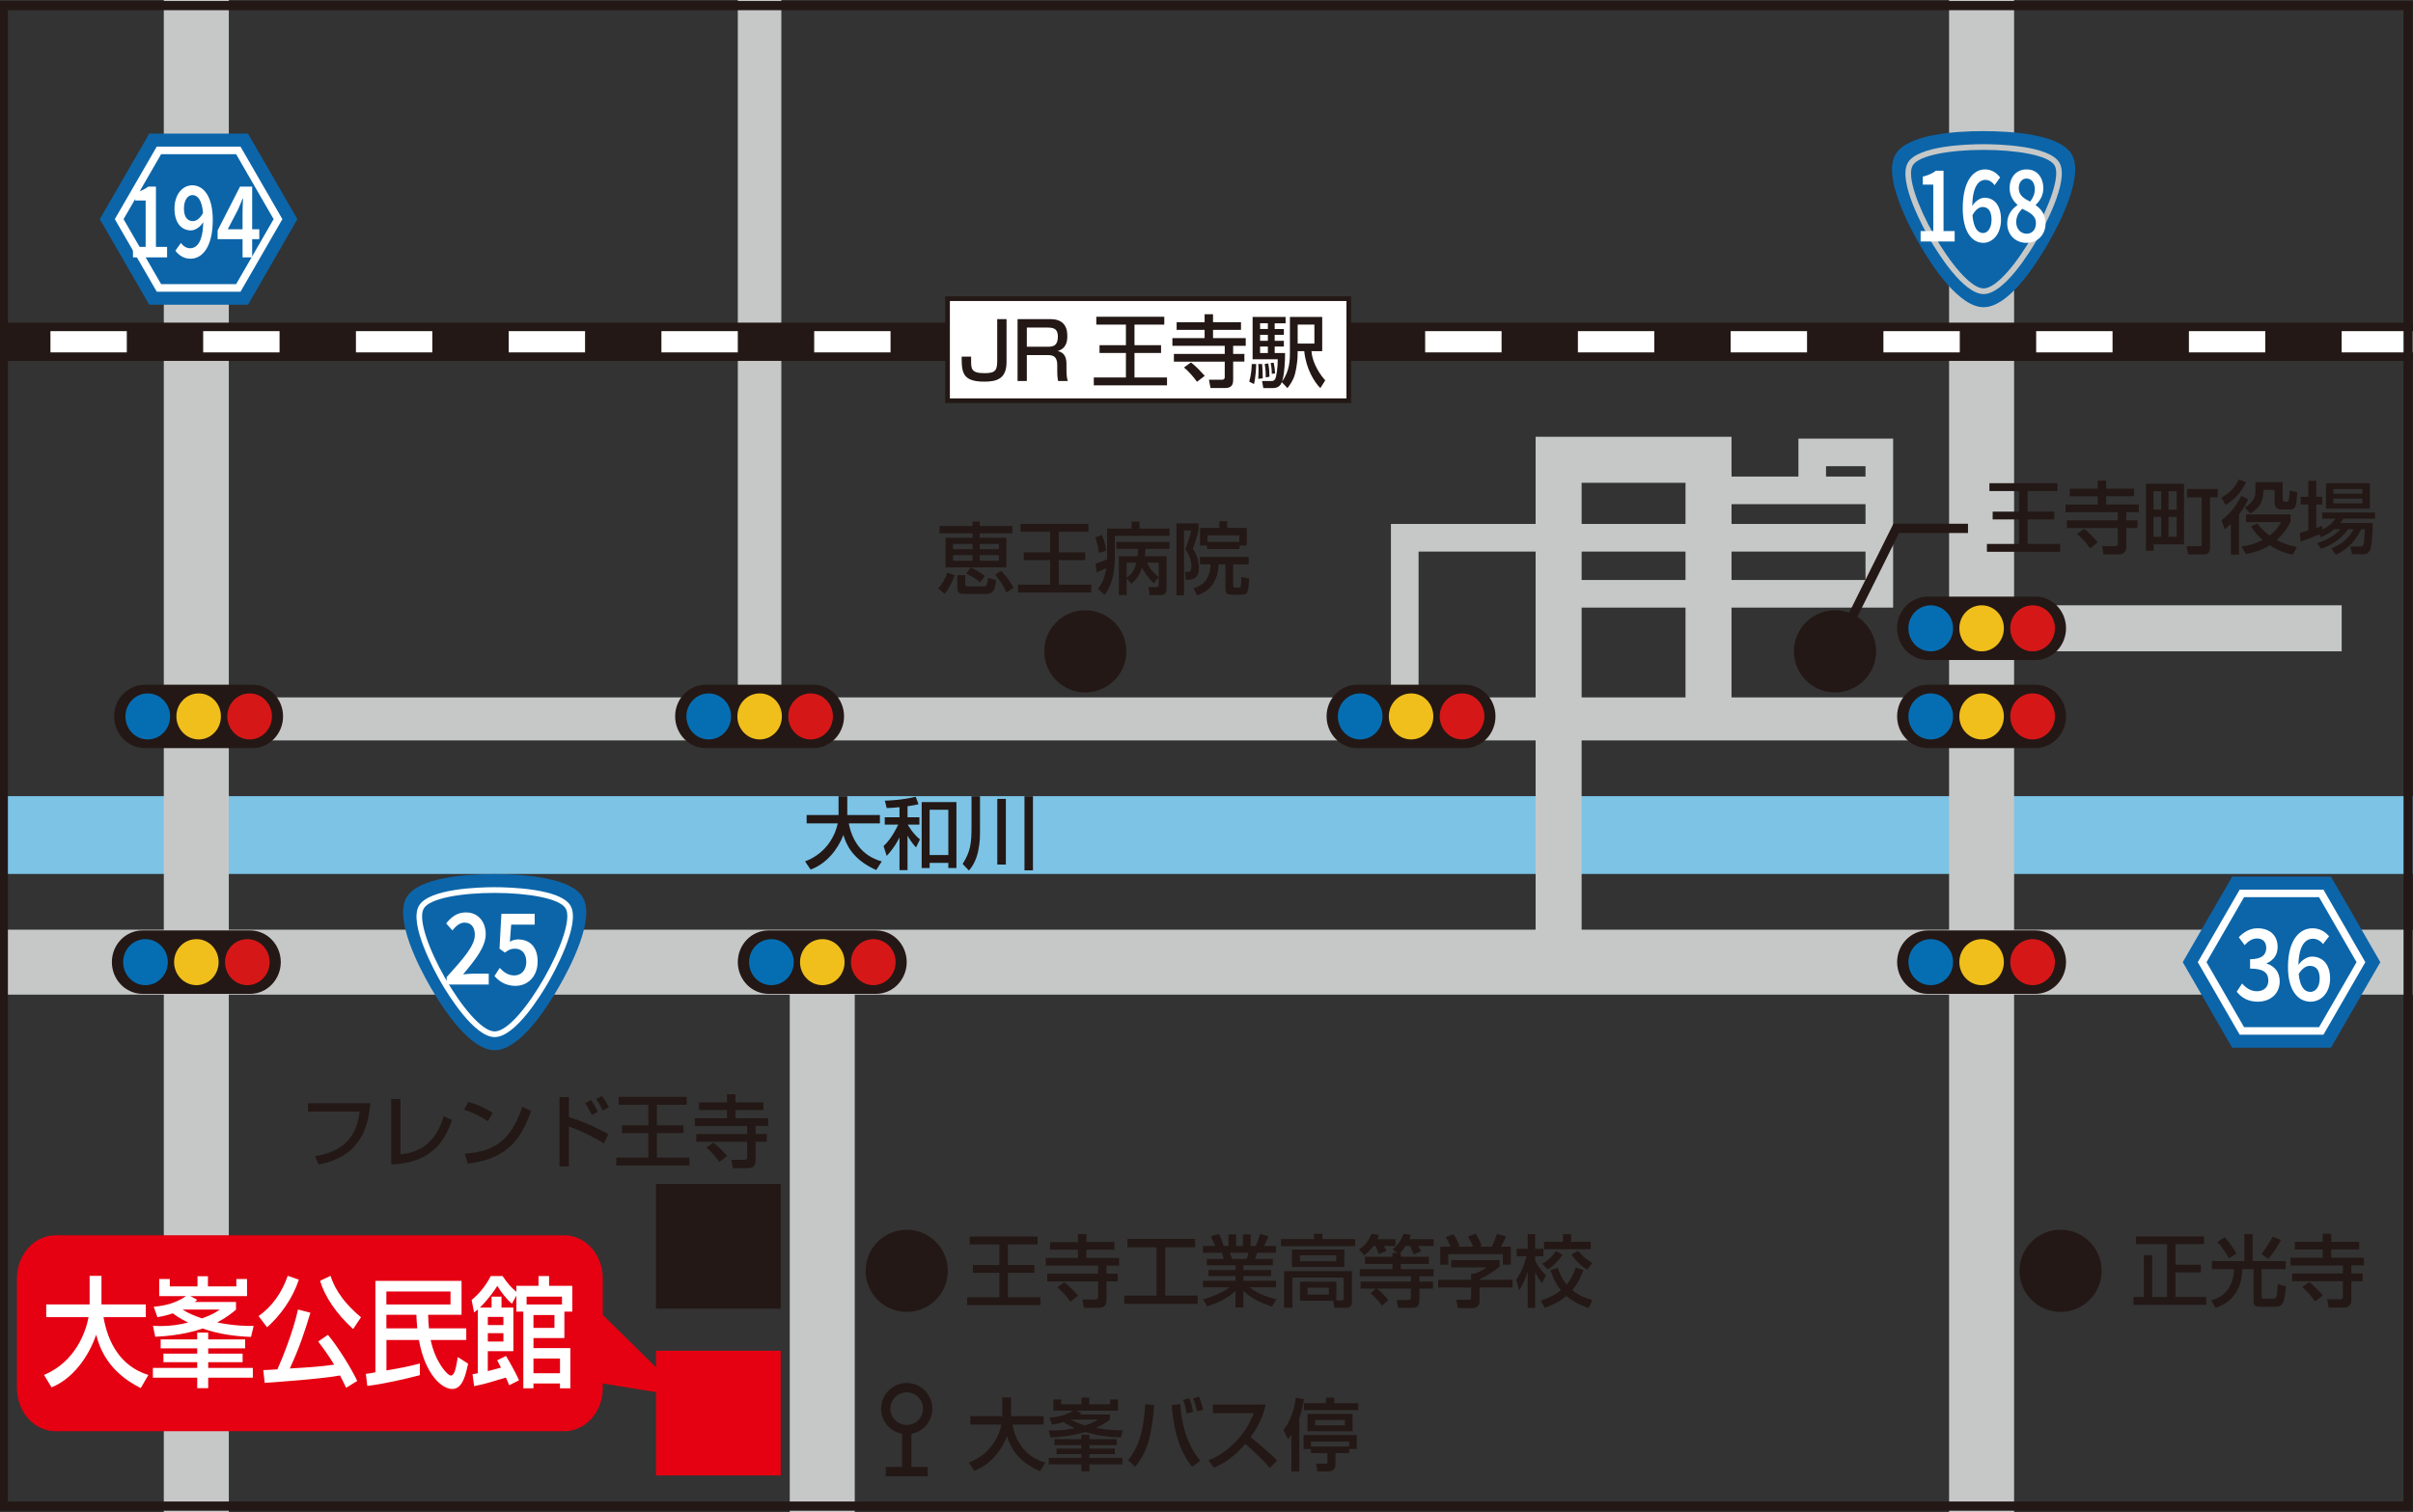 <?xml version="1.0" encoding="UTF-8"?>
<svg xmlns="http://www.w3.org/2000/svg" id="_レイヤー_1" width="1200" height="752.19" viewBox="0 0 1200 752.19">
  <rect x="0" y="0" width="1200" height="752.19" fill="#333333" stroke="none"/>
  <defs>
    <style>.cls-1{fill:#fff;}.cls-2{fill:#f0bf1b;}.cls-3{fill:#0c65a9;}.cls-4{fill:#e50012;}.cls-5{fill:#d61718;}.cls-6{fill:none;}.cls-7{fill:#7cc3e6;}.cls-8{fill:#c6c8c8;}.cls-9{fill:#231815;}.cls-10{fill:#056eb3;}</style>
  </defs>
  <polyline class="cls-8" points="1291.67 494.8 -101.03 494.8 -101.03 462.48 1291.67 462.48 1291.67 494.8"></polyline>
  <polyline class="cls-8" points="963.69 368.32 103.64 368.32 103.64 346.93 963.69 346.93 963.69 368.32"></polyline>
  <polyline class="cls-7" points="1291.14 434.75 -101.55 434.75 -101.55 396.05 1291.14 396.05 1291.14 434.75"></polyline>
  <polyline class="cls-8" points="969.29 770.06 969.29 -11.67 1001.62 -11.67 1001.62 770.06 969.29 770.06"></polyline>
  <polyline class="cls-8" points="81.46 770.06 81.46 -11.67 113.79 -11.67 113.79 770.06 81.46 770.06"></polyline>
  <polyline class="cls-8" points="392.75 770.06 392.75 478.61 425.07 478.61 425.07 770.06 392.75 770.06"></polyline>
  <polyline class="cls-8" points="366.92 345.45 366.92 -7.08 388.57 -7.08 388.57 345.45 366.92 345.45"></polyline>
  <polyline class="cls-1" points="76.09 148.34 53.37 109.02 76.09 69.7 121.47 69.7 144.17 109.02 121.47 148.34 76.09 148.34"></polyline>
  <polyline class="cls-3" points="76.09 148.34 78.89 146.72 57.1 109.02 77.96 72.93 119.6 72.93 140.43 109.02 119.61 145.11 76.09 145.11 76.09 148.34 78.89 146.72 76.09 148.34 76.09 151.57 123.34 151.57 147.89 109.02 123.34 66.47 74.23 66.47 49.64 109.02 74.22 151.57 76.09 151.57 76.09 148.34"></polyline>
  <polyline class="cls-3" points="80.13 141.35 61.45 109.02 80.13 76.7 117.43 76.7 136.08 109.02 117.43 141.35 80.13 141.35"></polyline>
  <path class="cls-1" d="M66.15,128.03h16.94v-5.2h-5.54v-30h-3.81c-1.77,1.35-3.7,2.26-6.5,2.9v4h5.2v23.1h-6.3v5.2Z"></path>
  <path class="cls-1" d="M100.97,105.91c-1.57,2.97-3.46,4.09-5.05,4.09-2.8,0-4.44-2.13-4.44-6.28s1.88-6.68,4.21-6.68c2.73,0,4.75,2.66,5.28,8.87h0Zm-6.22,22.79c5.77,0,11.06-5.69,11.06-19.33,0-11.84-4.69-17.19-10.19-17.19-4.81,0-8.85,4.51-8.85,11.55s3.36,10.88,8.21,10.88c2.01,0,4.49-1.54,6.11-4.12-.2,9.7-3.08,13.01-6.63,13.01-1.7,0-3.45-1.13-4.5-2.65l-2.74,3.87c1.66,2.19,4.14,3.98,7.52,3.98h0Z"></path>
  <path class="cls-1" d="M120.62,114.05h-7.36l5.11-9.82c.8-1.88,1.59-3.63,2.3-5.46h.18c-.09,2.05-.23,5.28-.23,7.32v7.96Zm0,13.98h4.78v-9.05h3.54v-4.93h-3.54v-21.22h-6.03l-11.15,21.81v4.34h12.41v9.05Z"></path>
  <polyline class="cls-1" points="1111.95 517.96 1089.23 478.64 1111.95 439.32 1157.32 439.32 1180.02 478.64 1157.33 517.96 1111.95 517.96"></polyline>
  <polyline class="cls-3" points="1111.95 517.96 1114.74 516.34 1092.97 478.64 1113.81 442.55 1155.46 442.55 1176.29 478.64 1155.46 514.73 1111.95 514.73 1111.95 517.96 1114.74 516.34 1111.95 517.96 1111.95 521.19 1159.2 521.19 1183.75 478.64 1159.2 436.09 1110.08 436.09 1085.5 478.64 1110.08 521.19 1111.95 521.19 1111.95 517.96"></polyline>
  <polyline class="cls-3" points="1115.98 510.96 1097.31 478.64 1115.98 446.32 1153.28 446.32 1171.93 478.64 1153.28 510.96 1115.98 510.96"></polyline>
  <path class="cls-1" d="M1122.84,498.3c5.96,0,10.88-3.74,10.88-10.15,0-4.69-2.78-7.68-6.44-8.76v-.22c3.35-1.5,5.39-4.16,5.39-8.09,0-5.94-4.07-9.3-9.99-9.3-3.72,0-6.7,1.79-9.32,4.45l2.9,3.94c1.87-2.01,3.8-3.32,6.19-3.32,2.85,0,4.57,1.77,4.57,4.71,0,3.23-1.99,5.62-8.04,5.62v4.65c7.04,0,9.09,2.34,9.09,5.97,0,3.32-2.34,5.31-5.72,5.31-3.1,0-5.46-1.73-7.34-3.85l-2.67,4.07c2.18,2.79,5.5,4.98,10.49,4.98h0Z"></path>
  <path class="cls-1" d="M1143.15,484.57c1.73-2.97,3.8-4.09,5.56-4.09,3.08,0,4.89,2.13,4.89,6.28s-2.06,6.68-4.63,6.68c-3.01,0-5.23-2.66-5.81-8.87h0Zm5.89,13.74c5.3,0,9.73-4.51,9.73-11.55s-3.7-10.88-9.03-10.88c-2.21,0-4.94,1.54-6.72,4.12,.23-9.7,3.41-13.01,7.29-13.01,1.87,0,3.8,1.13,4.94,2.65l3.02-3.87c-1.85-2.19-4.56-3.98-8.27-3.98-6.35,0-12.17,5.69-12.17,19.33,0,11.84,5.16,17.19,11.21,17.19h0Z"></path>
  <path class="cls-3" d="M202.15,446.49c-6.21,10.79,6.25,34.71,11.89,44.5,6.8,11.77,19.94,31.44,31.98,31.44s25.04-19.55,31.79-31.23c5.69-9.83,18.31-33.99,12.07-44.71-5.82-10.14-30.07-11.65-44.02-11.65s-37.86,1.5-43.71,11.65"></path>
  <path class="cls-1" d="M208.34,450.59c-5.27,9.05,8.15,33.18,10.86,37.95,3.73,6.42,16.63,27.37,26.82,27.37s22.96-20.82,26.64-27.2c2.74-4.79,16.28-29.09,11.08-38.12-4.93-8.56-30.2-9.24-37.86-9.24s-32.62,.68-37.54,9.24"></path>
  <path class="cls-3" d="M246.01,513.1c-12.85,0-41.32-50.74-35.27-61.14,5.99-10.43,64.66-10.29,70.6,0,5.89,10.24-22.45,61.14-35.33,61.14"></path>
  <path class="cls-1" d="M222.14,489.76h20.91v-5.4h-7.57c-1.52,0-3.56,.18-5.2,.35,6.17-7.32,11.27-13.76,11.27-20.02s-3.87-10.8-9.79-10.8c-4.22,0-7.07,1.99-9.89,5.46l3.11,3.5c1.65-2.1,3.64-3.89,6.03-3.89,3.33,0,5.12,2.36,5.12,6.06,0,5.38-5.41,11.55-14,21.04v3.69Z"></path>
  <path class="cls-1" d="M256.48,490.42c5.71,0,10.9-4.4,10.9-12.12s-4.42-10.97-9.73-10.97c-1.59,0-2.78,.4-4.09,1.13l.66-8.49h11.68v-5.4h-16.55l-.93,17.37,2.67,1.95c1.85-1.37,2.98-1.97,4.94-1.97,3.41,0,5.7,2.39,5.7,6.57s-2.51,6.75-5.98,6.75c-3.13,0-5.39-1.75-7.24-3.76l-2.61,4.07c2.3,2.61,5.55,4.89,10.57,4.89h0Z"></path>
  <path class="cls-3" d="M942.6,76.88c-6.21,10.79,6.25,34.71,11.89,44.51,6.81,11.76,19.94,31.43,31.97,31.43s25.05-19.56,31.79-31.24c5.71-9.83,18.31-33.99,12.08-44.71-5.82-10.14-30.08-11.65-44.02-11.65s-37.86,1.51-43.71,11.65"></path>
  <path class="cls-8" d="M948.78,80.97c-5.26,9.06,8.16,33.18,10.86,37.95,3.73,6.42,16.63,27.37,26.82,27.37s22.95-20.82,26.64-27.2c2.73-4.78,16.28-29.09,11.08-38.12-4.93-8.56-30.21-9.24-37.87-9.24s-32.61,.69-37.54,9.24"></path>
  <path class="cls-3" d="M986.46,143.47c-12.84,0-41.31-50.73-35.27-61.14,6-10.43,64.67-10.29,70.6,0,5.89,10.23-22.44,61.14-35.33,61.14"></path>
  <path class="cls-1" d="M955.13,120.13h16.94v-5.2h-5.54v-30h-3.8c-1.77,1.35-3.7,2.26-6.5,2.9v4h5.2v23.1h-6.3v5.2Z"></path>
  <path class="cls-1" d="M980.92,107.06c1.57-2.97,3.46-4.09,5.05-4.09,2.8,0,4.44,2.13,4.44,6.28s-1.88,6.68-4.21,6.68c-2.73,0-4.75-2.66-5.28-8.87h0Zm5.35,13.74c4.81,0,8.85-4.51,8.85-11.55s-3.36-10.88-8.21-10.88c-2.01,0-4.49,1.54-6.11,4.12,.21-9.7,3.1-13.01,6.63-13.01,1.7,0,3.45,1.13,4.5,2.65l2.74-3.87c-1.68-2.19-4.14-3.98-7.52-3.98-5.77,0-11.06,5.69-11.06,19.33,0,11.84,4.69,17.19,10.19,17.19h0Z"></path>
  <path class="cls-1" d="M1007.85,116.26c-2.9,0-5.18-2.32-5.18-5.8,0-2.7,1.29-5,3.04-6.61,3.8,1.95,6.77,3.34,6.77,7.17,0,3.27-1.92,5.24-4.63,5.24h0Zm1.75-15.97c-3.12-1.55-5.65-3.12-5.65-6.64,0-3.05,1.67-4.84,3.84-4.84,2.62,0,4.14,2.28,4.14,5.38,0,2.21-.83,4.23-2.34,6.11h0Zm-1.86,20.51c5.71,0,9.52-4.16,9.52-9.58,0-4.69-2.27-7.28-4.88-9.13v-.22c1.83-1.63,3.78-4.57,3.78-8.09,0-5.66-3.22-9.51-8.26-9.51s-8.49,3.67-8.49,9.38c0,3.69,1.72,6.28,3.86,8.21v.22c-2.65,1.77-5.06,4.65-5.06,9.05,0,5.66,4.06,9.67,9.54,9.67Z"></path>
  <path class="cls-9" d="M958.71,494.4c-8.45,0-15.26-7.12-15.26-15.8s6.81-15.74,15.26-15.74h53.55c8.41,0,15.19,7.09,15.19,15.74s-6.79,15.8-15.19,15.8h-53.55"></path>
  <path class="cls-10" d="M971.28,478.61c0,6.35-4.98,11.47-11.14,11.47s-11.07-5.13-11.07-11.47,4.96-11.43,11.07-11.43,11.14,5.11,11.14,11.43"></path>
  <path class="cls-2" d="M996.54,478.61c0,6.35-4.91,11.47-11.03,11.47s-11.11-5.13-11.11-11.47,4.93-11.43,11.11-11.43,11.03,5.11,11.03,11.43"></path>
  <path class="cls-5" d="M1021.93,478.61c0,6.35-5.02,11.47-11.1,11.47s-11.11-5.13-11.11-11.47,4.96-11.43,11.11-11.43,11.1,5.11,11.1,11.43"></path>
  <path class="cls-9" d="M382.17,494.4c-8.45,0-15.25-7.12-15.25-15.8s6.8-15.74,15.25-15.74h53.55c8.4,0,15.2,7.09,15.2,15.74s-6.79,15.8-15.2,15.8h-53.55"></path>
  <path class="cls-10" d="M394.74,478.61c0,6.35-4.98,11.47-11.14,11.47s-11.07-5.13-11.07-11.47,4.97-11.43,11.07-11.43,11.14,5.11,11.14,11.43"></path>
  <path class="cls-2" d="M420.01,478.61c0,6.35-4.92,11.47-11.04,11.47s-11.11-5.13-11.11-11.47,4.93-11.43,11.11-11.43,11.04,5.11,11.04,11.43"></path>
  <path class="cls-5" d="M445.4,478.61c0,6.35-5.01,11.47-11.1,11.47s-11.12-5.13-11.12-11.47,4.97-11.43,11.12-11.43,11.1,5.11,11.1,11.43"></path>
  <path class="cls-9" d="M70.88,494.4c-8.45,0-15.25-7.12-15.25-15.8s6.81-15.74,15.25-15.74h53.56c8.4,0,15.19,7.09,15.19,15.74s-6.79,15.8-15.19,15.8h-53.56"></path>
  <path class="cls-10" d="M83.45,478.61c0,6.35-4.97,11.47-11.14,11.47s-11.07-5.13-11.07-11.47,4.96-11.43,11.07-11.43,11.14,5.11,11.14,11.43"></path>
  <path class="cls-2" d="M108.72,478.61c0,6.35-4.92,11.47-11.03,11.47s-11.11-5.13-11.11-11.47,4.93-11.43,11.11-11.43,11.03,5.11,11.03,11.43"></path>
  <path class="cls-5" d="M134.1,478.61c0,6.35-5.01,11.47-11.09,11.47s-11.11-5.13-11.11-11.47,4.97-11.43,11.11-11.43,11.09,5.11,11.09,11.43"></path>
  <path class="cls-9" d="M72.02,372.15c-8.45,0-15.26-7.11-15.26-15.8s6.81-15.73,15.26-15.73h53.56c8.4,0,15.19,7.08,15.19,15.73s-6.79,15.8-15.19,15.8h-53.56"></path>
  <path class="cls-10" d="M84.59,356.37c0,6.35-4.97,11.47-11.14,11.47s-11.07-5.13-11.07-11.47,4.96-11.43,11.07-11.43,11.14,5.11,11.14,11.43"></path>
  <path class="cls-2" d="M109.86,356.37c0,6.35-4.92,11.47-11.03,11.47s-11.11-5.13-11.11-11.47,4.94-11.43,11.11-11.43,11.03,5.11,11.03,11.43"></path>
  <path class="cls-5" d="M135.25,356.37c0,6.35-5.01,11.47-11.1,11.47s-11.11-5.13-11.11-11.47,4.97-11.43,11.11-11.43,11.1,5.11,11.1,11.43"></path>
  <path class="cls-9" d="M351,372.15c-8.45,0-15.25-7.11-15.25-15.8s6.8-15.73,15.25-15.73h53.56c8.4,0,15.19,7.08,15.19,15.73s-6.79,15.8-15.19,15.8h-53.56"></path>
  <path class="cls-10" d="M363.57,356.37c0,6.35-4.98,11.47-11.14,11.47s-11.07-5.13-11.07-11.47,4.97-11.43,11.07-11.43,11.14,5.11,11.14,11.43"></path>
  <path class="cls-2" d="M388.84,356.37c0,6.35-4.92,11.47-11.03,11.47s-11.11-5.13-11.11-11.47,4.93-11.43,11.11-11.43,11.03,5.11,11.03,11.43"></path>
  <path class="cls-5" d="M414.22,356.37c0,6.35-5.01,11.47-11.1,11.47s-11.11-5.13-11.11-11.47,4.97-11.43,11.11-11.43,11.1,5.11,11.1,11.43"></path>
  <path class="cls-9" d="M958.71,372.15c-8.45,0-15.26-7.11-15.26-15.8s6.81-15.73,15.26-15.73h53.55c8.41,0,15.19,7.08,15.19,15.73s-6.79,15.8-15.19,15.8h-53.55"></path>
  <path class="cls-10" d="M971.28,356.37c0,6.35-4.98,11.47-11.14,11.47s-11.07-5.13-11.07-11.47,4.96-11.43,11.07-11.43,11.14,5.11,11.14,11.43"></path>
  <path class="cls-2" d="M996.54,356.37c0,6.35-4.91,11.47-11.03,11.47s-11.11-5.13-11.11-11.47,4.93-11.43,11.11-11.43,11.03,5.11,11.03,11.43"></path>
  <path class="cls-5" d="M1021.93,356.37c0,6.35-5.02,11.47-11.1,11.47s-11.11-5.13-11.11-11.47,4.96-11.43,11.11-11.43,11.1,5.11,11.1,11.43"></path>
  <rect class="cls-8" x="1012.6" y="301.11" width="151.93" height="22.88"></rect>
  <polyline class="cls-8" points="775.11 302.26 941.46 302.26 941.46 218.2 894.37 218.2 894.37 244.98 908.09 244.98 908.09 231.92 927.73 231.92 927.73 288.52 775.11 288.52 775.11 302.26"></polyline>
  <path class="cls-9" d="M958.71,328.32c-8.45,0-15.26-7.12-15.26-15.8s6.81-15.73,15.26-15.73h53.55c8.41,0,15.19,7.09,15.19,15.73s-6.79,15.8-15.19,15.8h-53.55"></path>
  <path class="cls-10" d="M971.28,312.54c0,6.35-4.98,11.48-11.14,11.48s-11.07-5.13-11.07-11.48,4.96-11.42,11.07-11.42,11.14,5.1,11.14,11.42"></path>
  <path class="cls-2" d="M996.54,312.54c0,6.35-4.91,11.48-11.03,11.48s-11.11-5.13-11.11-11.48,4.93-11.42,11.11-11.42,11.03,5.1,11.03,11.42"></path>
  <path class="cls-5" d="M1021.93,312.54c0,6.35-5.02,11.48-11.1,11.48s-11.11-5.13-11.11-11.48,4.96-11.42,11.11-11.42,11.1,5.1,11.1,11.42"></path>
  <polyline class="cls-9" points="-101.03 179.53 -101.03 160.5 1278.47 160.5 1278.47 179.53 -101.03 179.53"></polyline>
  <rect class="cls-1" x="1164.52" y="164.73" width="37.99" height="10.57"></rect>
  <rect class="cls-1" x="1088.56" y="164.73" width="37.98" height="10.57"></rect>
  <rect class="cls-1" x="1012.6" y="164.73" width="37.98" height="10.57"></rect>
  <rect class="cls-1" x="936.63" y="164.73" width="37.98" height="10.57"></rect>
  <rect class="cls-1" x="860.67" y="164.73" width="37.98" height="10.57"></rect>
  <rect class="cls-1" x="784.7" y="164.73" width="37.99" height="10.57"></rect>
  <rect class="cls-1" x="708.74" y="164.73" width="38" height="10.57"></rect>
  <rect class="cls-1" x="632.78" y="164.73" width="37.98" height="10.57"></rect>
  <rect class="cls-1" x="556.82" y="164.73" width="37.97" height="10.57"></rect>
  <rect class="cls-1" x="480.86" y="164.73" width="37.97" height="10.57"></rect>
  <rect class="cls-1" x="404.9" y="164.73" width="37.97" height="10.57"></rect>
  <rect class="cls-1" x="328.93" y="164.73" width="37.99" height="10.57"></rect>
  <rect class="cls-1" x="252.97" y="164.73" width="37.98" height="10.57"></rect>
  <rect class="cls-1" x="177.01" y="164.73" width="37.99" height="10.57"></rect>
  <rect class="cls-1" x="101.04" y="164.73" width="37.98" height="10.57"></rect>
  <rect class="cls-1" x="25.09" y="164.73" width="37.97" height="10.57"></rect>
  <polyline class="cls-1" points="670.77 199.35 471.21 199.35 471.21 148.58 670.77 148.58 670.77 199.35"></polyline>
  <polyline class="cls-9" points="670.77 199.35 670.77 198.18 472.38 198.18 472.38 149.74 669.6 149.74 669.6 199.35 670.77 199.35 670.77 198.18 670.77 199.35 671.93 199.35 671.93 147.41 470.04 147.41 470.04 200.52 671.93 200.52 671.93 199.35 670.77 199.35"></polyline>
  <polyline class="cls-8" points="861.1 353.67 861.1 217.28 763.67 217.28 763.67 478.61 786.55 478.61 786.55 240.17 838.22 240.17 838.22 353.67 861.1 353.67"></polyline>
  <polyline class="cls-8" points="934.6 260.65 691.72 260.65 691.72 346.29 705.46 346.29 705.46 274.39 934.6 274.39 934.6 260.65"></polyline>
  <path class="cls-9" d="M674.97,372.15c-8.45,0-15.25-7.11-15.25-15.8s6.81-15.73,15.25-15.73h53.56c8.41,0,15.19,7.08,15.19,15.73s-6.78,15.8-15.19,15.8h-53.56"></path>
  <path class="cls-10" d="M687.54,356.37c0,6.35-4.98,11.47-11.14,11.47s-11.08-5.13-11.08-11.47,4.97-11.43,11.08-11.43,11.14,5.11,11.14,11.43"></path>
  <path class="cls-2" d="M712.81,356.37c0,6.35-4.92,11.47-11.03,11.47s-11.11-5.13-11.11-11.47,4.92-11.43,11.11-11.43,11.03,5.11,11.03,11.43"></path>
  <path class="cls-5" d="M738.19,356.37c0,6.35-5.01,11.47-11.09,11.47s-11.12-5.13-11.12-11.47,4.96-11.43,11.12-11.43,11.09,5.11,11.09,11.43"></path>
  <rect class="cls-8" x="849.66" y="237.07" width="84.94" height="13.73"></rect>
  <path class="cls-9" d="M495.92,158.74v20.99c0,5.08-1.6,5.9-6.41,5.9-6.57,0-6.57-2.19-6.57-6.49v-1.72h-4.69v1.45c0,7.5,1.56,10.98,11.37,10.98,6.49,0,10.94-1.72,10.94-9.77v-21.34h-4.65Z"></path>
  <path class="cls-9" d="M521.13,162.96c3.13,0,4.96,.82,4.96,4.49,0,4.69-2.5,5.04-5.12,5.04h-10.32v-9.54h10.47Zm-15.09-4.22v30.8h4.61v-12.9h9.97c2.35,0,5.16,0,5.16,5.04v3.01c0,.59,0,3.05,.43,4.85h4.81c-.23-.66-.66-2.15-.66-5.51v-2.89c0-3.13-.82-5.75-4.38-6.53,4.53-1.29,4.81-5.2,4.81-7.58,0-5.43-2.85-8.29-8.44-8.29h-16.3Z"></path>
  <polygon class="cls-9" points="545.2 161.48 559.93 161.48 559.93 171.72 546.8 171.72 546.8 175.59 559.93 175.59 559.93 187.78 543.95 187.78 543.95 191.69 580.37 191.69 580.37 187.78 564.19 187.78 564.19 175.59 577.4 175.59 577.4 171.72 564.19 171.72 564.19 161.48 579.01 161.48 579.01 157.57 545.2 157.57 545.2 161.48"></polygon>
  <path class="cls-9" d="M588.82,182.82c2.11,1.76,4.73,4.61,6.45,7.11l3.87-2.97c-2.15-2.35-4.34-4.73-6.88-6.68l-3.44,2.54Zm10.24-26.5v3.99h-13.91v3.79h13.91v4.1h-16.02v3.83h26.03v4.03h-25.29v3.83h25.29v7.66c0,.66-.27,1.33-1.17,1.33h-6.68l.78,4.14h7.39c3.24,0,3.87-1.92,3.87-3.99v-9.15h5.59v-3.83h-5.59v-4.03h6.25v-3.83h-16.26v-4.1h13.91v-3.79h-13.91v-3.99h-4.18Z"></path>
  <path class="cls-9" d="M631.88,180.59c.59,2.46,.59,4.3,.59,5.39l1.64-.23c-.08-1.88-.31-3.63-.74-5.35l-1.49,.2Zm-2.93,.51c.51,2.93,.51,5.12,.51,6.64l1.88-.35c-.08-2.81-.23-4.57-.63-6.61l-1.76,.31Zm-3.24,0c.12,.94,.16,1.25,.16,2.81s-.04,3.05-.16,4.53l2.27-.23c-.08-3.6-.08-3.99-.31-7.11h-1.95Zm-3.2,0c-.04,1.84-.27,5.39-1.25,8.75l2.35,1.21c.86-3.28,1.09-8.29,1.09-9.97h-2.19Zm31.15-19.62v9.42h-8.32v-9.42h8.32Zm-23.14,10.9v3.24h-3.87v-3.24h3.87Zm0-11.57v2.85h-3.87v-2.85h3.87Zm0,5.75v2.97h-3.87v-2.97h3.87Zm9.73,26.5c1.02-1.33,2.81-3.6,3.67-6.72,.2-.78,1.41-5.16,1.41-10.59v-1.06h3.28c.9,8.87,5.08,15.48,8.01,18.37l2.42-3.83c-4.38-4.96-6.57-10.51-6.84-14.54h5.35v-17.04h-16.06v18.02c0,2.85-.04,8.87-3.87,14.03,1.09-3.13,1.52-10.4,1.45-14.07h-5.16v-3.24h4.57v-2.85h-4.57v-2.97h4.57v-2.89h-4.57v-2.85h5.43v-3.17h-16.41v21.07h12.51c0,4.22-.66,8.64-1.25,9.73-.63,1.09-1.21,1.09-1.99,1.09h-4.57l.63,3.52h4.69c3.28,0,4.14-2.03,4.49-2.97l2.81,2.97Z"></path>
  <polyline class="cls-9" points="978.7 260.56 941.59 260.56 910.51 322.99 914.61 325.04 944.43 265.13 978.7 265.14 978.7 260.56"></polyline>
  <path class="cls-9" d="M403.1,432.58c7.89-2.85,13.64-10.12,16.34-17.24,1.33,4.65,4.46,12.19,16.3,17.47l2.77-4.3c-10.16-2.77-14.81-10.59-16.41-18.92h15.48v-4.14h-16.22v-9.34h-4.34v9.34h-15.87v4.14h15.48c-.98,4.69-4.65,14.5-16.26,18.92l2.74,4.06Z"></path>
  <path class="cls-9" d="M471.61,402.8v22.55h-9.3v-22.55h9.3Zm-13.25-3.79v32.79h3.95v-2.54h9.3v2.54h4.03v-32.79h-17.27Zm-11.02,7.54h-7.35v3.67h6.72c-3.28,6.76-5.86,9.26-7.31,10.67l1.56,4.89c3.6-3.87,5.43-7.31,6.37-9.18v16.26h3.99v-17.2c.51,.94,2.15,3.83,4.26,5.86l1.92-3.95c-3.63-2.97-5.75-6.8-6.06-7.35h5.78v-3.67h-5.9v-5.47c2.74-.39,3.95-.66,5.47-1.02l-1.41-3.71c-6.57,1.64-13.64,1.91-15.32,1.95l.9,3.67c1.68-.04,3.17-.12,6.37-.43v5Z"></path>
  <path class="cls-9" d="M509.48,432.97h4.22v-36.86h-4.22v36.86Zm-13.52-2.89h4.26v-32.67h-4.26v32.67Zm-12.82-18.72c0,8.09-.51,12.31-4.42,18.41l3.13,3.28c2.54-2.89,3.95-6.41,4.65-9.97,.86-4.42,.86-5.86,.86-11.69v-15.28h-4.22v15.24Z"></path>
  <path class="cls-9" d="M494.93,285.87c2.85,3.36,3.83,5.16,5.55,8.87l3.63-2.31c-1.02-1.76-3.05-5.2-6.18-8.4l-3.01,1.84Zm-14.42-.59c3.99,2.11,5.32,3.01,6.88,4.38l2.46-3.13c-1.68-1.25-3.99-2.77-7-4.22l-2.34,2.97Zm-4.42,7.62c0,1.95,1.25,2.54,2.85,2.54h11.84c.35,0,2.31-.08,3.4-1.84,.55-.86,.86-2.58,1.13-5l-3.95-1.13c-.27,2.5-.51,4.22-1.6,4.22h-8.75c-.63,0-.98-.35-.98-.9v-4.69h-3.95v6.8Zm-5-8.01c-.98,2.97-2.42,5.51-4.49,7.89l3.2,2.66c2.31-2.89,3.99-6.45,4.96-9.34l-3.67-1.21Zm25.64-8.75v2.81h-9.5v-2.81h9.5Zm-13.09,0v2.81h-9.69v-2.81h9.69Zm13.09-5.59v2.66h-9.5v-2.66h9.5Zm-13.09,0v2.66h-9.69v-2.66h9.69Zm19.82-8.87h-16.22v-2.23h-3.6v2.23h-16.41v3.6h16.41v2.27h-13.41v14.7h30.25v-14.7h-13.25v-2.27h16.22v-3.6Z"></path>
  <polygon class="cls-9" points="507.51 264.53 522.24 264.53 522.24 274.77 509.11 274.77 509.11 278.64 522.24 278.64 522.24 290.83 506.26 290.83 506.26 294.74 542.69 294.74 542.69 290.83 526.51 290.83 526.51 278.64 539.72 278.64 539.72 274.77 526.51 274.77 526.51 264.53 541.32 264.53 541.32 260.62 507.51 260.62 507.51 264.53"></polygon>
  <path class="cls-9" d="M544.68,267.35c1.09,2.85,1.56,5.67,1.76,7.74l3.67-1.17c-.55-3.44-1.02-5.24-2.15-7.82l-3.28,1.25Zm4.61,28.57c1.91-2.58,5.12-7,5.12-19.66v-9.69h27.2v-3.63h-14.93v-3.44h-3.95v3.44h-12.15v13.44c0,.7-.04,1.45-.08,1.92-3.24,1.37-4.38,1.72-5.67,2.07l.55,4.38c1.72-.66,2.77-1.21,4.73-2.15-.74,4.46-1.29,6.49-4.1,10.32l3.28,3.01Zm15.83-15.98c-1.13,4.69-3.2,6.25-4.85,7.46v-7.46h4.85Zm-8.72-3.2v19.27h3.87v-8.25l2.38,2.62c.98-.78,3.52-2.85,5.32-8.05,1.88,3.91,4.65,6.68,5.78,7.82l2.46-3.05c-3.95-3.28-4.89-5.2-5.71-7.15h5.75v10.63c0,1.41-.35,1.49-1.8,1.49h-3.32l.63,3.95h5.71c2.66,0,2.66-2.34,2.66-3.01v-16.26h-10.83c.23-1.33,.27-2.46,.35-3.71h11.96v-3.44h-26.46v3.44h10.75c0,1.52-.04,2.42-.2,3.71h-9.3Z"></path>
  <path class="cls-9" d="M620.97,277.04h-24.19v3.71h5.24c-.12,9.58-6.84,11.37-8.52,11.84l1.84,3.6c2.27-.78,10.32-3.56,10.67-15.44h3.44v10.67c0,3.91,.12,4.42,3.79,4.42h3.56c3.52,0,4.03-.27,4.38-8.05l-3.83-.78c-.04,1.37-.16,4.03-.31,4.53-.08,.35-.31,.74-1.06,.74h-1.72c-.94,0-1.02-.82-1.02-1.33v-10.2h7.74v-3.71Zm-35.92,19.15h3.75v-32.28h3.52c-.47,2.97-1.33,5.43-2.89,9.3,1.72,2.19,3.09,5.75,3.09,8.36,0,.98-.23,2.93-1.37,2.93h-1.8l.39,3.87h1.45c5.04,0,5.04-4.49,5.04-5.75,0-3.4-1.02-6.92-3.05-9.61,1.72-4.77,2.31-6.76,2.85-9.34v-3.32h-10.98v35.84Zm15.4-26.58v-3.32h15.87v3.32h-15.87Zm-.16,3.52h16.18v-1.76h3.56v-8.75h-9.73v-3.32h-3.91v3.32h-9.61v8.75h3.52v1.76Z"></path>
  <polygon class="cls-9" points="482.23 619.05 496.97 619.05 496.97 629.29 483.84 629.29 483.84 633.16 496.97 633.16 496.97 645.35 480.98 645.35 480.98 649.26 517.41 649.26 517.41 645.35 501.23 645.35 501.23 633.16 514.44 633.16 514.44 629.29 501.23 629.29 501.23 619.05 516.04 619.05 516.04 615.14 482.23 615.14 482.23 619.05"></polygon>
  <path class="cls-9" d="M525.85,640.39c2.11,1.76,4.73,4.61,6.45,7.11l3.87-2.97c-2.15-2.35-4.34-4.73-6.88-6.68l-3.44,2.54Zm10.24-26.5v3.99h-13.91v3.79h13.91v4.1h-16.02v3.83h26.03v4.03h-25.29v3.83h25.29v7.66c0,.66-.27,1.33-1.17,1.33h-6.68l.78,4.14h7.39c3.24,0,3.87-1.92,3.87-3.99v-9.15h5.59v-3.83h-5.59v-4.03h6.25v-3.83h-16.26v-4.1h13.91v-3.79h-13.91v-3.99h-4.18Z"></path>
  <polygon class="cls-9" points="560.67 620.46 575.17 620.46 575.17 644.49 559.11 644.49 559.11 648.64 595.58 648.64 595.58 644.49 579.47 644.49 579.47 620.46 594.36 620.46 594.36 616.32 560.67 616.32 560.67 620.46"></polygon>
  <path class="cls-9" d="M620.86,623.19c-.23,1.25-.51,2.15-.86,3.05h-7.27c-.16-.43-.9-2.58-1.09-3.05h9.22Zm-20.56,26.73c5.24-1.8,9.73-3.79,14.11-7.66v8.17h3.95v-8.21c4.69,4.18,8.64,5.9,14.15,7.74l2.27-3.56c-5.16-1.29-9.11-2.77-13.41-6.02h13.21v-3.24h-16.22v-2.35h13.76v-3.01h-13.76v-2.34h14.66v-3.2h-8.87c.16-.47,.86-2.62,.98-3.05h9.46v-3.36h-6.02c1.17-2.07,2.03-4.49,2.15-4.85l-4.06-1.17c-.43,1.68-1.41,4.42-2.15,6.02h-2.54v-5.75h-3.83v5.75h-3.4v-5.75h-3.83v5.75h-2.38c-.78-2.58-1.37-4.14-2.34-5.98l-4.06,1.13c.74,1.6,1.99,4.26,2.27,4.85h-6.14v3.36h9.26c.39,.74,.94,2.62,1.06,3.05h-8.4v3.2h14.27v2.34h-13.44v3.01h13.44v2.35h-16.18v3.24h13.25c-4.49,3.2-9.34,4.89-13.21,6.06l2.03,3.48Z"></path>
  <path class="cls-9" d="M653.42,616.39h-16.38v3.52h36.89v-3.52h-16.3v-2.62h-4.22v2.62Zm11.1,8.09v2.93h-18.06v-2.93h18.06Zm-22.04-2.89v8.72h26.07v-8.72h-26.07Zm18.37,18.99v3.44h-10.59v-3.44h10.59Zm3.75-2.97h-18.13v9.42h16.53l.63,3.52h6.33c1.56,0,2.38-1.37,2.38-3.2v-15.01h-33.77v18.21h4.14v-15.01h25.52v10.32c0,.78-.35,1.02-.98,1.02h-2.66v-9.26Z"></path>
  <path class="cls-9" d="M684.1,619.83c.47,.9,1.21,2.97,1.49,3.99l3.91-1.56c-.16-.39-.39-.94-1.25-2.42h5.75v-3.4h-9.03c.39-.9,.59-1.45,.74-2.07l-3.67-.63c-.98,2.7-2.7,5.51-6.25,7.86l2.77,2.81c1.09-.9,2.81-2.34,4.46-4.57h1.09Zm8.4,3.44v1.91h-13.68v3.6h13.68v2.54h-16.26v3.56h25.4v2.66h-25.01v3.48h7.62l-2.62,2.34c2.66,2.15,5.12,5.35,5.67,6.1l3.13-2.7c-1.76-2.5-4.85-5.2-5.71-5.75h16.92v4.3c0,1.17-.43,1.37-1.17,1.37h-5.86l.63,3.91h7.31c3.32,0,3.32-2.38,3.32-4.53v-5.04h6.76v-3.48h-6.76v-2.66h7.07v-3.56h-16.34v-2.54h13.99v-3.6h-13.99v-1.91h-.31c1.29-1.29,2.07-2.42,2.74-3.44h2.15c.16,.31,1.17,2.38,1.88,4.14l3.67-1.52c-.47-.9-.63-1.17-1.49-2.62h7.7v-3.4h-12.12c.39-.98,.55-1.45,.78-2.11l-3.56-.59c-1.6,3.91-3.17,5.86-5.47,7.78l2.35,1.76h-2.42Z"></path>
  <path class="cls-9" d="M721.7,626.83v3.67h17.39c-1.76,1.56-4.46,2.66-5.78,3.09h-1.72v3.05h-16.38v3.83h16.38v4.85c0,.7,0,1.25-1.09,1.25h-6.29l.74,4.14h7.66c.39,0,3.2-.43,3.2-3.24v-7h16.41v-3.83h-16.41v-.31c3.09-1.25,7.74-4.26,9.97-6.25v-3.24h-24.08Zm-5.43-6.64v8.95h3.95v-5.24h27.16v5.24h3.95v-8.95h-4.96c1.17-1.99,1.68-3.01,2.58-5.08l-4.49-1.33c-1.52,4.34-2.11,5.51-2.58,6.41h-6.33l1.29-.43c-.63-1.95-2.15-4.85-2.97-6.1l-3.87,1.49c.94,1.45,1.68,2.77,2.66,5.04h-7.82l.9-.35c-.66-2.07-1.88-4.38-2.93-5.86l-3.79,1.41c.55,.94,1.52,2.7,2.35,4.81h-5.08Z"></path>
  <path class="cls-9" d="M773.79,622.37c-.94,1.37-2.66,3.87-6.88,6.33l2.77,2.85c3.05-1.92,5.55-4.61,7.39-7.43l-3.28-1.76Zm7.7,1.76c3.09,4.3,5.67,6.1,7.82,7.46l2.58-3.24c-2.89-1.84-4.73-3.28-7.11-6.14l-3.28,1.91Zm2.11,6.45c-1.37,4.03-2.85,6.41-4.49,8.4-2.81-3.4-3.87-6.68-4.38-8.25l-3.63,1.06c.7,2.35,1.95,6.14,5.12,10.04-3.56,2.93-7.46,4.3-10.04,5.16l2.07,3.63c3.99-1.52,7.58-3.2,10.71-5.94,4.3,3.75,8.91,5.24,11.06,5.94l1.92-3.91c-2.74-.74-6.49-1.92-10.04-4.92,3.28-3.91,4.77-7.89,5.51-9.97l-3.79-1.25Zm-6.29-12.86h-9.46v3.71h23.25v-3.71h-9.81v-3.79h-3.99v3.79Zm-21.85,24.15c1.99-3.17,3.01-5.35,4.26-9.38v18.13h3.71v-17.74c1.25,2.42,1.64,3.2,3.4,5.39l2.03-3.79c-1.45-1.52-3.6-3.79-5.43-7.27v-2.27h4.14v-3.75h-4.14v-7.27h-3.71v7.27h-5.43v3.75h4.92c-1.45,4.81-2.54,7.74-5.24,11.61l1.49,5.32Z"></path>
  <path class="cls-9" d="M153.16,548.83v4.14h25.76c-1.13,6.92-3.32,19.27-22.28,22.16l1.76,4.14c21.34-3.95,24.74-19.07,25.76-30.45h-30.99Z"></path>
  <path class="cls-9" d="M199.13,546.68h-4.57v32.56c22.32-.74,27.48-14.46,30.21-22.08l-4.14-1.8c-2.15,7.07-6.8,17.55-21.5,18.92v-27.59Z"></path>
  <path class="cls-9" d="M232.62,578.84c17.31-2.15,25.76-9.54,31.5-26.22l-4.42-1.99c-5.43,16.61-13.91,22.24-28.53,23.29l1.45,4.92Zm12.39-25.29c-5.28-3.24-8.68-4.38-12.12-5.35l-2.11,3.83c4.03,1.21,8.87,3.6,11.8,5.75l2.42-4.22Z"></path>
  <path class="cls-9" d="M302.81,550.78c-1.25-2.38-1.95-3.48-3.48-5.51l-2.81,1.45c1.09,1.6,2.35,3.79,3.2,5.71l3.09-1.64Zm-5.51,2.31c-.9-1.99-1.72-3.44-3.32-5.82l-2.97,1.52c1.72,2.62,2.5,4.1,3.28,5.86l3.01-1.56Zm-19.07-7.35v34.51h4.69v-19.85c4.85,1.6,12.43,5.2,17.47,8.44l2.07-4.73c-2.07-1.13-10.87-5.9-19.54-8.36v-10.01h-4.69Z"></path>
  <polygon class="cls-9" points="307.7 549.57 322.43 549.57 322.43 559.81 309.3 559.81 309.3 563.68 322.43 563.68 322.43 575.87 306.45 575.87 306.45 579.78 342.87 579.78 342.87 575.87 326.69 575.87 326.69 563.68 339.9 563.68 339.9 559.81 326.69 559.81 326.69 549.57 341.5 549.57 341.5 545.66 307.7 545.66 307.7 549.57"></polygon>
  <path class="cls-9" d="M351.31,570.91c2.11,1.76,4.73,4.61,6.45,7.11l3.87-2.97c-2.15-2.35-4.34-4.73-6.88-6.68l-3.44,2.54Zm10.24-26.5v3.99h-13.91v3.79h13.91v4.1h-16.02v3.83h26.03v4.03h-25.29v3.83h25.29v7.66c0,.66-.27,1.33-1.17,1.33h-6.68l.78,4.14h7.39c3.24,0,3.87-1.92,3.87-3.99v-9.15h5.59v-3.83h-5.59v-4.03h6.25v-3.83h-16.26v-4.1h13.91v-3.79h-13.91v-3.99h-4.18Z"></path>
  <polygon class="cls-9" points="1062.24 618.9 1077.72 618.9 1077.72 645.2 1070.3 645.2 1070.3 624.41 1066.15 624.41 1066.15 645.2 1061.03 645.2 1061.03 649.11 1097.18 649.11 1097.18 645.2 1081.86 645.2 1081.86 633.01 1094.49 633.01 1094.49 629.18 1081.86 629.18 1081.86 618.9 1096.09 618.9 1096.09 615.07 1062.24 615.07 1062.24 618.9"></polygon>
  <path class="cls-9" d="M1099.96,631.33h11.02c.04,7.39-4.03,13.91-11.37,15.44l2.19,3.83c4.57-1.56,12.86-5.39,13.33-19.27h5.59v15.98c0,2.74,1.64,2.74,3.99,2.74h6.61c3.71,0,4.77-1.33,5.55-10.16l-4.1-1.06c-.35,4.49-.43,5.82-.9,6.53-.23,.39-.66,.7-1.45,.7h-4.65c-.98,0-1.06-.63-1.06-1.09v-13.64h12v-3.99h-16.49v-13.44h-4.06v13.44h-16.18v3.99Zm28.06-5.12c1.88-2.03,4.96-6.45,6.29-9.34l-4.06-1.68c-1.99,3.56-3.17,5.32-5.55,8.68l3.32,2.34Zm-15.87-2.5c-1.09-2.46-4.34-6.76-5.78-8.21l-3.63,2.35c1.99,2.07,4.92,6.25,5.67,8.13l3.75-2.27Z"></path>
  <path class="cls-9" d="M1144.9,640.28c2.11,1.76,4.73,4.61,6.45,7.11l3.87-2.97c-2.15-2.34-4.34-4.73-6.88-6.68l-3.44,2.54Zm10.24-26.5v3.99h-13.91v3.79h13.91v4.1h-16.02v3.83h26.03v4.03h-25.29v3.83h25.29v7.66c0,.66-.27,1.33-1.17,1.33h-6.68l.78,4.14h7.39c3.24,0,3.87-1.91,3.87-3.99v-9.15h5.59v-3.83h-5.59v-4.03h6.25v-3.83h-16.26v-4.1h13.91v-3.79h-13.91v-3.99h-4.18Z"></path>
  <polygon class="cls-9" points="989.35 244.28 1004.09 244.28 1004.09 254.52 990.96 254.52 990.96 258.39 1004.09 258.39 1004.09 270.58 988.1 270.58 988.1 274.49 1024.53 274.49 1024.53 270.58 1008.35 270.58 1008.35 258.39 1021.56 258.39 1021.56 254.52 1008.35 254.52 1008.35 244.28 1023.16 244.28 1023.16 240.37 989.35 240.37 989.35 244.28"></polygon>
  <path class="cls-9" d="M1032.97,265.62c2.11,1.76,4.73,4.61,6.45,7.11l3.87-2.97c-2.15-2.35-4.34-4.73-6.88-6.68l-3.44,2.54Zm10.24-26.5v3.99h-13.91v3.79h13.91v4.1h-16.02v3.83h26.03v4.03h-25.29v3.83h25.29v7.66c0,.66-.27,1.33-1.17,1.33h-6.68l.78,4.14h7.39c3.24,0,3.87-1.91,3.87-3.99v-9.15h5.59v-3.83h-5.59v-4.03h6.25v-3.83h-16.26v-4.1h13.91v-3.79h-13.91v-3.99h-4.18Z"></path>
  <path class="cls-9" d="M1094.92,270.78c0,.51-.23,.94-.98,.94h-6.53l.74,4.1h7.97c2.07,0,2.93-1.37,2.93-3.2v-25.17h3.83v-4.22h-15.24v4.22h7.27v23.33Zm-20.13-13.64v9.89h-3.83v-9.89h3.83Zm0-12.74v9.11h-3.83v-9.11h3.83Zm7.7,12.74v9.89h-4.1v-9.89h4.1Zm0-12.74v9.11h-4.1v-9.11h4.1Zm-15.28,29.55h3.75v-3.17h15.16v-30.13h-18.92v33.3Z"></path>
  <path class="cls-9" d="M1113.32,238.54c-2.31,5.39-6.96,8.17-8.64,9.03l2.15,3.67c5.04-3.28,7.89-6.68,10.2-11.37l-3.71-1.33Zm1.33,8.13c-2.42,4.69-5.63,8.95-9.89,12.12l1.64,4.46c.74-.59,1.52-1.17,3.01-2.66v15.32h4.03v-19.97c3.05-4.06,4.14-6.53,4.61-7.58l-3.4-1.68Zm7.03-6.8c-.04,5.24-.04,5.78-.23,6.6-.78,3.32-4.03,5.28-5.16,5.98l2.81,3.01c3.99-2.58,6.57-5.16,6.53-11.76h5.55v5.9c0,3.63,1.76,3.83,3.87,3.83h3.91c2.89,0,3.05-1.84,3.48-8.6l-3.79-.82c-.04,1.17-.2,3.63-.39,4.65-.2,.94-.47,.94-1.84,.94-1.25,0-1.25-.51-1.25-1.84v-7.89h-13.48Zm-2.23,22.12c.98,1.45,2.58,3.91,5.82,6.64-4.81,2.46-8.52,2.93-10.55,3.17l2.11,3.83c3.05-.55,7.39-1.49,11.92-4.38,5.28,3.44,9.34,4.22,11.49,4.61l2.03-3.83c-1.56-.23-5.08-.78-10.04-3.4,4.3-3.95,5.98-7.31,6.88-9.11v-3.6h-22.08v3.83h17.39c-.78,1.37-2.23,3.95-5.71,6.68-3.52-2.5-5.35-4.96-6.17-6.02l-3.09,1.56Z"></path>
  <path class="cls-9" d="M1163.9,263.27c-4.46,4.65-9.26,6.18-11.57,6.88l1.92,2.85c4.14-1.49,9.22-3.83,13.52-9.73h2.77c-3.09,5.12-5.98,7.39-11.22,9.58l2.38,3.13c4.26-2.07,9.22-5.55,12.47-12.7h1.88c-.04,.9-.23,5.47-.55,7.07-.2,1.02-.31,1.52-1.49,1.52h-5.12l.82,3.83h5.28c1.21,0,2.74,0,3.75-2.23,1.09-2.38,1.25-12.86,1.25-13.29h-16.14c.66-.86,.94-1.33,1.45-2.15h15.79v-3.09h-26.26v3.09h6.61c-1.21,1.68-2.74,3.56-6.41,5.35l-.16-1.76c-.98,.39-1.21,.47-2.97,1.02v-11.65h2.93v-3.87h-2.93v-7.93h-3.95v7.93h-3.83v3.87h3.83v12.9c-.63,.2-3.32,.98-4.22,1.17l.39,4.26c1.84-.55,4.22-1.29,9.18-3.44l.94,1.37c1.41-.59,3.56-1.45,6.53-3.99h3.13Zm10.9-15.2v2.31h-14.38v-2.31h14.38Zm0-4.77v2.27h-14.38v-2.27h14.38Zm-18.06,9.77h21.81v-12.7h-21.81v12.7Z"></path>
  <path class="cls-9" d="M560.16,324.01c0,11.29-9.15,20.44-20.43,20.44s-20.43-9.15-20.43-20.44,9.15-20.43,20.43-20.43,20.43,9.14,20.43,20.43"></path>
  <path class="cls-9" d="M932.99,324.01c0,11.29-9.14,20.44-20.42,20.44s-20.44-9.15-20.44-20.44,9.15-20.43,20.44-20.43,20.42,9.14,20.42,20.43"></path>
  <path class="cls-9" d="M1045.16,632.19c0,11.29-9.14,20.43-20.43,20.43s-20.43-9.15-20.43-20.43,9.15-20.43,20.43-20.43,20.43,9.14,20.43,20.43"></path>
  <path class="cls-9" d="M471.35,632.19c0,11.29-9.14,20.43-20.43,20.43s-20.44-9.15-20.44-20.43,9.15-20.43,20.44-20.43,20.43,9.14,20.43,20.43"></path>
  <path class="cls-9" d="M484.51,731.65c7.89-2.85,13.64-10.12,16.34-17.24,1.33,4.65,4.46,12.19,16.3,17.47l2.77-4.3c-10.16-2.77-14.81-10.59-16.41-18.92h15.48v-4.14h-16.22v-9.34h-4.34v9.34h-15.87v4.14h15.48c-.98,4.69-4.65,14.5-16.26,18.92l2.74,4.06Z"></path>
  <path class="cls-9" d="M537.78,713.72v2.23h-13.37v2.93h13.37v1.72h-12.35v2.77h12.35v1.88h-16.22v3.2h16.22v3.44h4.03v-3.44h16.34v-3.2h-16.34v-1.88h12.58v-2.77h-12.58v-1.72h13.52v-2.93h-13.52v-2.23h-4.03Zm8.25-7.54c-.98,.63-2.42,1.6-6.45,2.89-2.42-.74-4.96-1.6-7.15-2.89h13.6Zm-23.65,8.87c9.34-.39,14.85-1.95,17.35-2.7,5.71,1.8,11.69,2.54,17.67,2.74l.98-3.6c-2.54,.04-7.07,0-13.33-1.13,3.67-1.76,5.75-3.32,6.88-4.18v-2.5h-15.09c.23-.16,.35-.27,.94-.7l-2.5-1.21h20.71v-5.59h-3.91v2.42h-10.4v-3.32h-3.83v3.32h-10.12v-2.42h-3.87v5.59h9.81c-4.18,2.54-8.21,3.17-11.8,3.48l1.33,3.4c1.6-.23,3.32-.51,5.63-1.25,2.38,1.6,4.34,2.46,5.67,3.01-3.2,.74-6.6,1.17-9.97,1.17-1.29,0-2.19-.04-2.97-.08l.82,3.56Z"></path>
  <path class="cls-9" d="M598.31,701.33c-.59-2.74-1.45-5.08-1.99-6.49l-2.97,.78c.86,2.11,1.17,3.13,1.95,6.45l3.01-.74Zm-4.96,1.02c-.55-2.85-1.06-4.57-1.92-6.72l-3.09,.7c.43,1.13,1.21,3.05,1.8,6.88l3.2-.86Zm-10.63-3.36c1.29,17.86,6.33,25.83,10.12,30.68l4.03-3.05c-7.31-8.72-9.5-20.32-9.89-28.1l-4.26,.47Zm-18.17,30.68c4.61-5.78,8.09-12.12,9.38-30.72l-4.42-.35c-.9,16.14-4.53,22.86-8.52,27.83l3.56,3.24Z"></path>
  <path class="cls-9" d="M603.67,730.09c6.18-2.5,11.1-6.57,15.63-11.8,1.8,1.49,7.78,6.76,12.19,11.96l3.67-3.71c-4.18-4.1-8.64-7.93-13.21-11.61,5.59-7.7,6.96-13.87,7.5-16.22h-26.26v4.26h20.32c-4.34,11.88-14.19,20.4-22.55,23.45l2.7,3.67Z"></path>
  <path class="cls-9" d="M659.4,698.04h-10.94v3.44h27.01v-3.44h-11.88v-2.74h-4.18v2.74Zm-17.2,33.92h3.95v-26.42c1.37-3.91,1.95-7.31,2.31-9.5l-4.06-.74c-.59,4.57-1.95,10.75-6.14,16.1l2.31,4.61c.78-1.02,1.09-1.49,1.64-2.34v18.29Zm26.65-25.6v2.7h-14.85v-2.7h14.85Zm-18.64-2.97v8.6h22.43v-8.6h-22.43Zm20.75,16.18h-18.99v-2.46h18.99v2.46Zm3.79,1.25v-6.92h-26.5v6.92h3.71v2.03h8.21v4.38c0,.9-.27,.9-1.33,.9h-4.38l.7,3.83h5.67c1.6,0,3.32-1.09,3.32-3.52v-5.59h6.8v-2.03h3.79Z"></path>
  <polyline class="cls-9" points="388.26 650.99 326.23 650.99 326.23 588.96 388.26 588.96 388.26 650.99"></polyline>
  <polyline class="cls-4" points="388.26 733.96 326.23 733.96 326.23 671.94 388.26 671.94 388.26 733.96"></polyline>
  <path class="cls-9" d="M453.24,713.28c5.92-1.09,10.43-6.3,10.43-12.53,0-7.03-5.72-12.76-12.75-12.76s-12.75,5.72-12.75,12.76c0,6.24,4.5,11.44,10.43,12.53v16.45h-8.12v4.64h20.87v-4.64h-8.11v-16.45m-10.44-12.53c0-4.48,3.64-8.12,8.12-8.12s8.11,3.64,8.11,8.12-3.64,8.11-8.11,8.11-8.12-3.64-8.12-8.11Z"></path>
  <rect class="cls-6" x="1.65" y="2.78" width="1195.94" height="746.45"></rect>
  <polyline class="cls-9" points="1.65 2.78 1.65 5.07 1195.3 5.07 1195.3 746.94 3.93 746.94 3.93 2.78 1.65 2.78 1.65 5.07 1.65 2.78 -.64 2.78 -.64 751.52 1199.88 751.52 1199.88 .5 -.64 .5 -.64 2.78 1.65 2.78"></polyline>
  <path class="cls-4" d="M280.58,614.51c10.61,0,19.2,9.61,19.2,21.47v54.53c0,11.86-8.6,21.47-19.2,21.47H27.63c-10.61,0-19.2-9.62-19.2-21.47v-54.53c0-11.86,8.6-21.47,19.2-21.47h252.95"></path>
  <path class="cls-1" d="M21.93,683.98c15.77-6.7,20.79-21.64,22.11-28.76H22.99v-6.31h21.58v-14.22h5.9v14.22h22.05v6.31h-21.05c2.17,12.64,8.51,24.53,22.32,28.76l-3.79,6.53c-16.09-8.01-20.35-19.51-22.17-26.56-3.67,10.8-11.48,21.87-22.2,26.2l-3.73-6.17h.03"></path>
  <path class="cls-1" d="M90.79,651.45c2.97,1.97,6.43,3.28,9.72,4.4,5.47-1.98,7.43-3.45,8.78-4.4h-18.5m12.75,11.46v3.38h18.38v4.47h-18.38v2.63h17.12v4.23h-17.12v2.86h22.2v4.86h-22.2v5.22h-5.46v-5.22h-22.05v-4.86h22.05v-2.86h-16.8v-4.23h16.8v-2.63h-18.18v-4.47h18.18v-3.38h5.46Zm-27.51-3.38c1.06,.07,2.29,.13,4.05,.13,4.58,0,9.19-.65,13.54-1.77-1.82-.82-4.46-2.14-7.69-4.56-3.14,1.11-5.46,1.54-7.66,1.91l-1.82-5.19c4.9-.46,10.36-1.41,16.06-5.28h-13.33v-8.5h5.26v3.68h13.77v-5.06h5.2v5.06h14.13v-3.68h5.31v8.5h-28.16l3.41,1.84c-.79,.65-.97,.82-1.26,1.08h20.53v3.81c-1.53,1.31-4.35,3.67-9.34,6.37,8.52,1.71,14.66,1.77,18.12,1.71l-1.32,5.48c-8.13-.3-16.27-1.42-24.02-4.17-3.41,1.12-10.89,3.51-23.61,4.1l-1.11-5.41-.03-.04Z"></path>
  <path class="cls-1" d="M175.6,661.16c-8.6-7.91-14.04-16.16-16.42-24l5.2-2.49c1.23,3.67,3.99,11.29,15.15,20.62l-3.94,5.88m-3.46,29.19c-.85-1.78-1.5-3.15-3.03-6.11-10.51,1.9-36.03,3.58-37.47,3.68l-.7-6.37c1.06,0,4.9-.23,7.02-.36,2.03-4.46,7.81-18.49,10.25-29.78l6.17,1.61c-3.09,10.21-5.52,17.47-10.25,27.74,11.86-.72,14.97-.95,22.05-1.91-1.44-2.36-3.47-5.65-7.93-11.52l4.84-3.32c4.73,5.65,11.57,16.52,14.57,22.95l-5.52,3.38Zm-23.49-53.78c-3.2,9.52-9.08,17.66-15.8,23.7l-4.26-5.58c6.69-4.69,11.69-11.75,14.5-20.02l5.52,1.9h.03Z"></path>
  <path class="cls-1" d="M207.51,660.8c-.32-3.38-.38-4.86-.44-6.76h-14.92v6.76h15.36m-15.36-11.88h31.89v-6.47h-31.89v6.47Zm-10.25,34.54c1.12-.13,3.29-.49,4.79-.79v-45.5h42.84v16.87h-16.62c.06,1.84,.12,3.91,.41,6.76h18.56v5.78h-17.7c2.17,10.71,8.25,17.7,10.04,17.7s2.49-3.45,3.46-9.2l5.11,3.28c-1.12,5.16-2.64,12.61-7.87,12.61s-13.51-7.25-16.59-24.36h-16.15v15.13c7.49-1.31,10.51-1.84,16.62-3.45v5.81c-6.75,1.77-17.44,4.27-26.14,5.35l-.73-6.01h-.03Z"></path>
  <path class="cls-1" d="M265.3,683.12h13.19v-7.32h-13.19v7.32m0-22.55h10.43v-6.4h-10.43v6.4Zm14.18-15.56h-17.59v3.91h17.59v-3.91Zm-36.88,22.36h7.75v-4.17h-7.75v4.17Zm0-8.21h7.75v-4.04h-7.75v4.04Zm10.63,29.94c-.44-1.08-.65-1.61-1.64-3.81-8.72,2.63-10.46,3.15-15.8,4.27l-.79-5.95c1.53-.23,1.97-.36,2.62-.46v-31.72c-.39,.3-.68,.59-1.85,1.48l-1.23-6.24c2.93-2.33,6.75-6.37,9.51-11.88h5.9c2.64,3.91,3.93,5.29,6.84,7.85v-2.99h11.01v-4.86h5.26v4.86h11.54v12.84h-3.93v13.13h-15.36v4.99h18.33v20.03h-5.17v-2.43h-13.18v2.43h-5.05v-38.15h-3.46v-7.95l-2.23,4.04c-2.49-2.2-5.26-5.58-7.22-8.9-1.06,1.67-3.73,5.81-8.66,10.77h5.79v-5.41h4.94v5.41h5.9v21.7h-12.72v9.92c1.26-.3,4.41-1.12,6.55-1.74-.97-1.91-1.26-2.5-1.91-3.61l4.41-2.2c1.23,1.97,5.11,8.86,6.49,12.11l-4.91,2.49,.06-.03Z"></path>
  <polygon class="cls-4" points="292.35 646.81 341.33 695.01 292.35 687.03 292.35 646.81"></polygon>
</svg>
